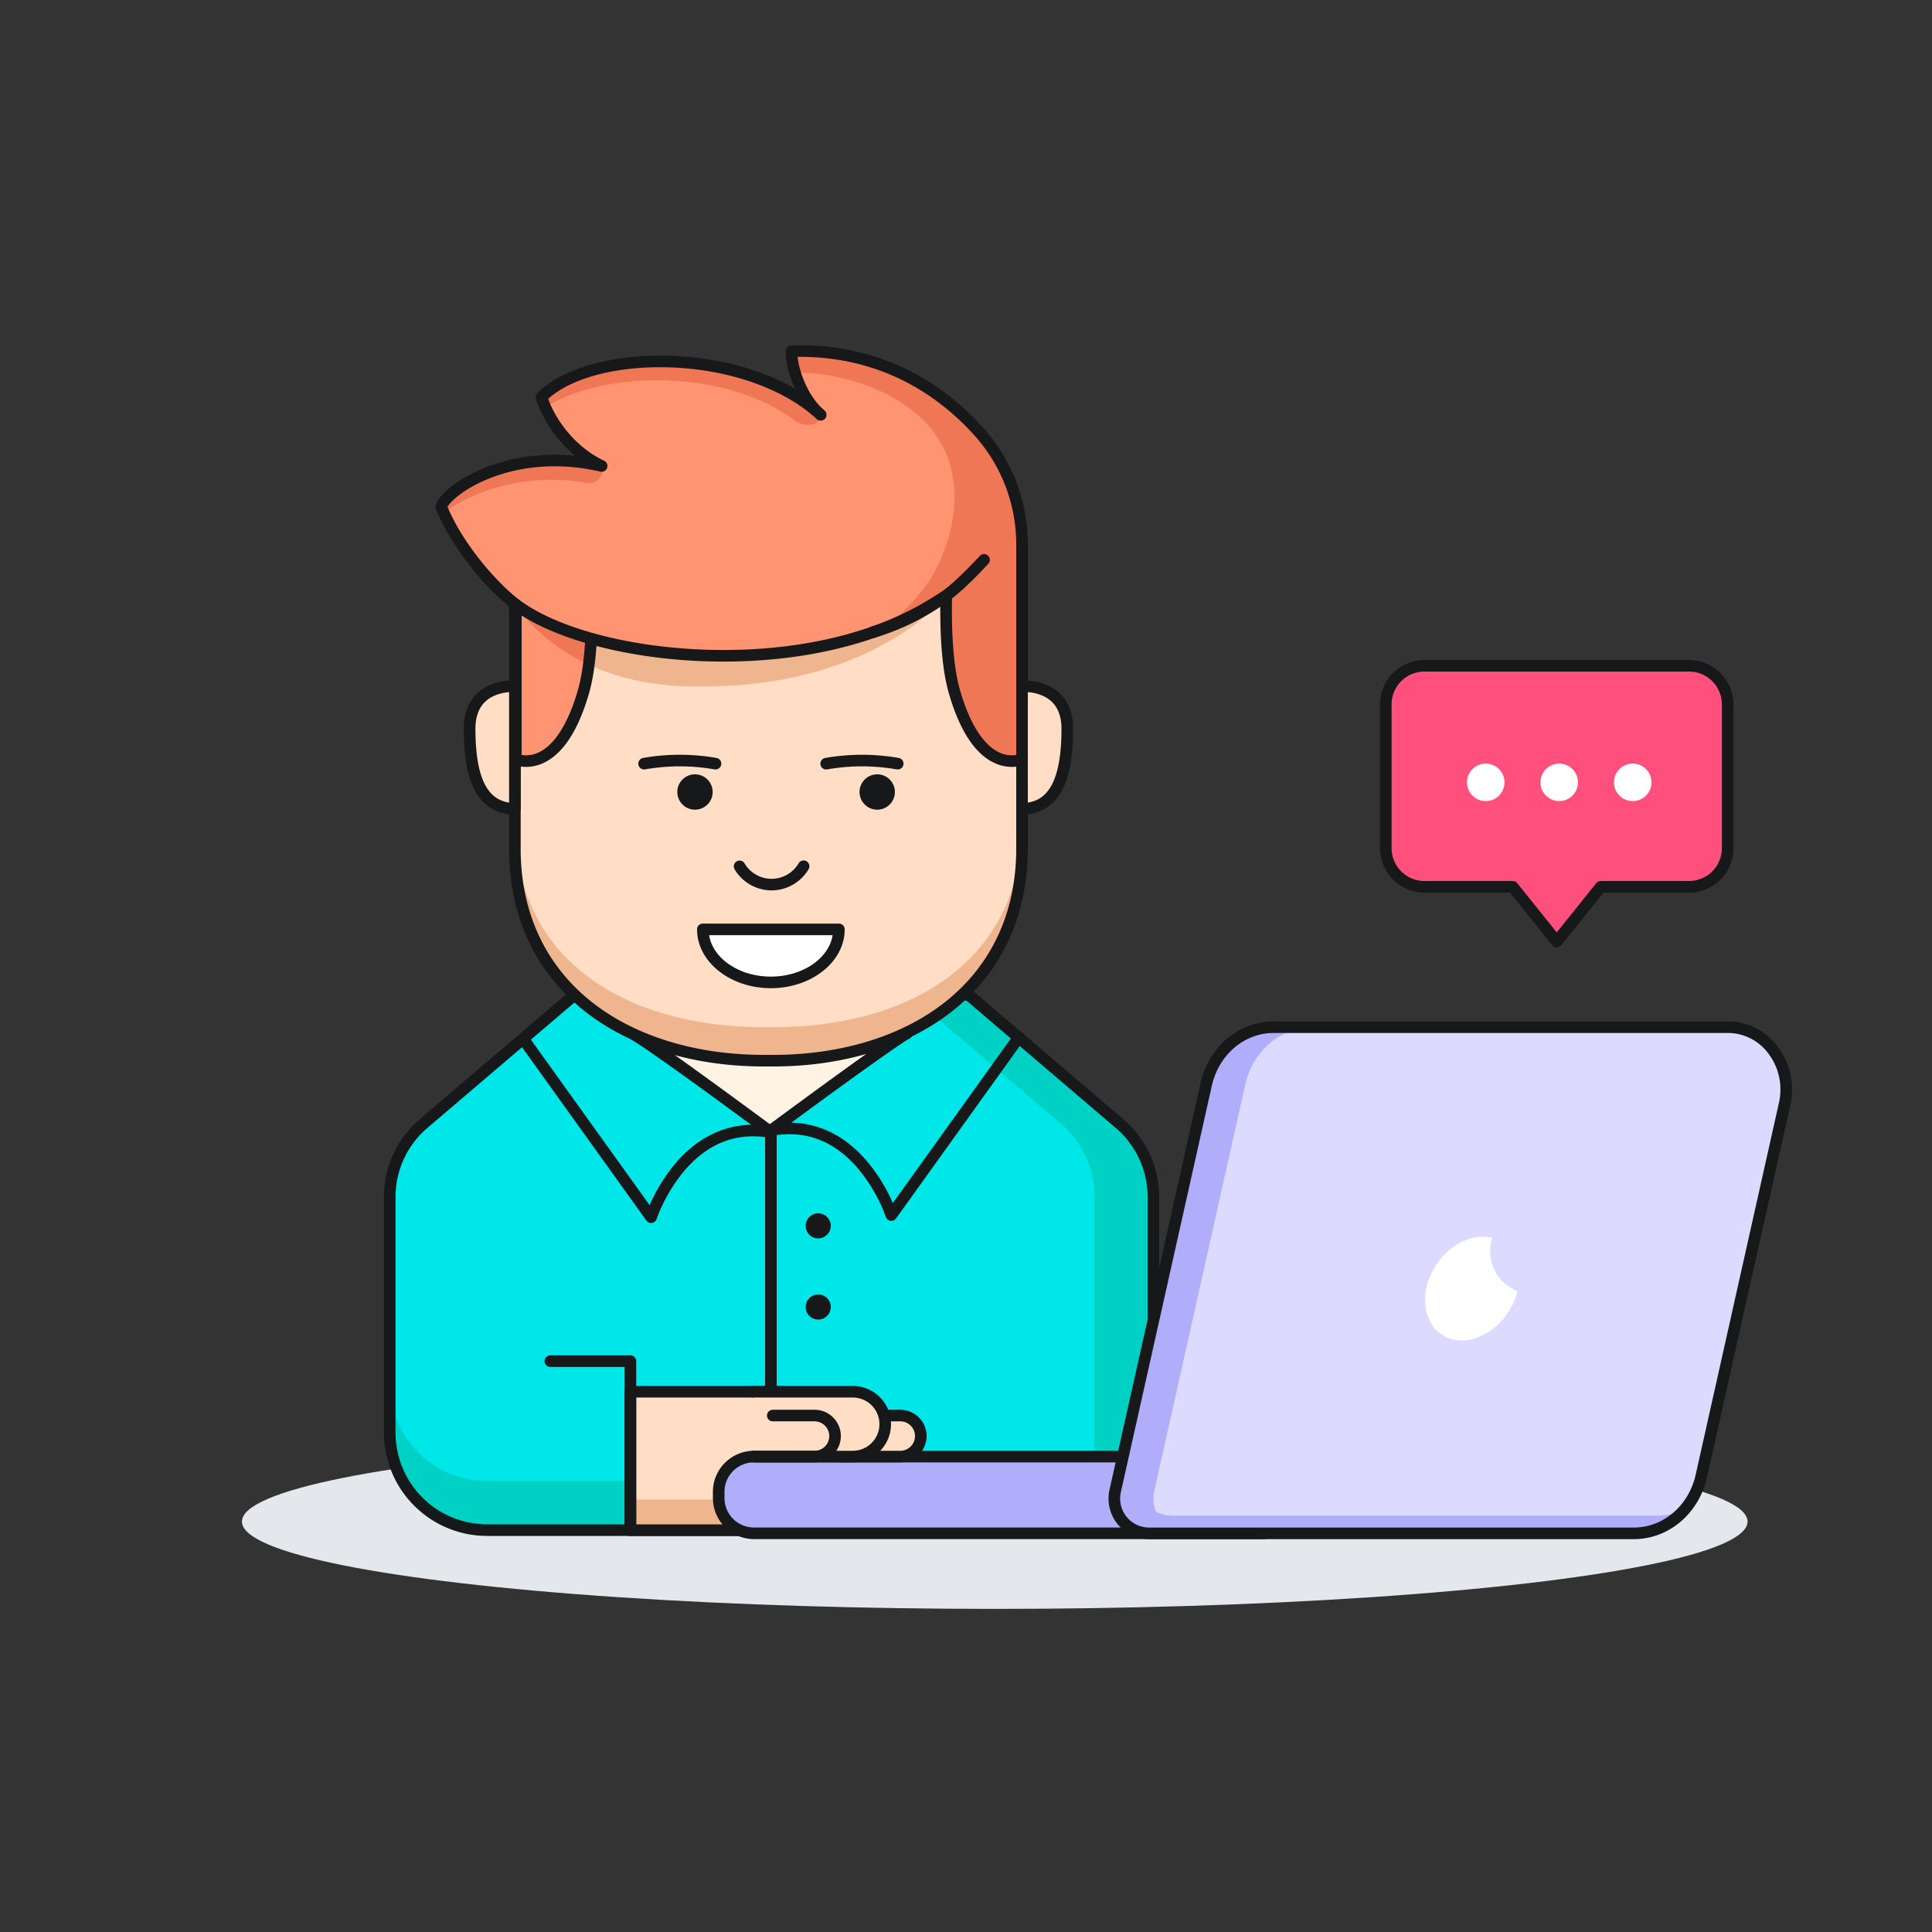 <?xml version="1.0" encoding="UTF-8"?><svg id="Layer_1" data-name="Layer 1" xmlns="http://www.w3.org/2000/svg" viewBox="0 0 1000 1000" x="0px" y="0px" width="1000px" height="1000px" version="1.1" xmlns:xlink="http://www.w3.org/1999/xlink"><rect x="0" y="0" width="1000" height="1000" fill="#333333" stroke="none"/><ellipse cx="514.878" cy="787.564" rx="389.655" ry="45.198" fill="#e4e8ec"/><path d="M597,792H252.117a50.4,50.4,0,0,1-50.395-50.395V619.57a50,50,0,0,1,17.551-38.041l78-66.529H501.453l78,66.529A50,50,0,0,1,597,619.57Z" fill="#ff901b"/><path d="M597,792H252.117a50.4,50.4,0,0,1-50.395-50.395V619.57a50,50,0,0,1,17.551-38.041l78-66.529H501.453l78,66.529A50,50,0,0,1,597,619.57Z" fill="#00e7e9"/><path d="M201.722,716.105v25.5A50.4,50.4,0,0,0,252.117,792H597V766.5H252.117A50.4,50.4,0,0,1,201.722,716.105Z" fill="#00d1c5"/><path d="M579.448,581.529,501.453,515H470.966l78,66.529a50,50,0,0,1,17.552,38.041V792H597V619.57A50,50,0,0,0,579.448,581.529Z" fill="#00d1c5"/><polygon points="329 536 399 586 469 536 329 536" fill="#fff4e4"/><path d="M597,795H252.117a53.456,53.456,0,0,1-53.395-53.4V619.569a52.928,52.928,0,0,1,18.6-40.323l78-66.528A3,3,0,0,1,297.27,512H501.452a3,3,0,0,1,1.947.718l78,66.528A52.928,52.928,0,0,1,600,619.569V792A3,3,0,0,1,597,795ZM298.375,518l-77.154,65.811a46.931,46.931,0,0,0-16.5,35.758V741.6A47.449,47.449,0,0,0,252.117,789H594V619.569a46.935,46.935,0,0,0-16.5-35.758L500.347,518Z" fill="#171819"/><rect x="326.301" y="720.363" width="78.367" height="71.637" fill="#ffdec5"/><rect x="326.301" y="776.168" width="78.367" height="15.832" fill="#efb58e"/><path d="M404.668,795H326.3a3,3,0,0,1-3-3V720.363a3,3,0,0,1,3-3h78.367a3,3,0,0,1,3,3V792A3,3,0,0,1,404.668,795ZM329.3,789h72.367V723.363H329.3Z" fill="#171819"/><path d="M337,633a3,3,0,0,1-2.437-1.25l-66-92a3,3,0,0,1,4.876-3.5l62.791,87.527a90.063,90.063,0,0,1,12.58-20.684c11.091-13.479,24.753-20.582,39.962-20.908-53.224-39.172-60.546-43.211-61.027-43.461a3,3,0,0,1,2.37-5.51c.9.357,8.507,4.468,70.668,50.372a3,3,0,0,1-2.307,5.367c-17.454-3.1-32.577,2.891-44.925,17.82a84.2,84.2,0,0,0-13.7,24.161,3,3,0,0,1-2.395,2.029A3.068,3.068,0,0,1,337,633Z" fill="#171819"/><path d="M461.36,631.907a3,3,0,0,1-2.851-2.067,84.17,84.17,0,0,0-13.7-24.158c-12.348-14.93-27.463-20.93-44.925-17.821a3,3,0,0,1-2.308-5.367c62.161-45.9,69.774-50.015,70.668-50.372a3,3,0,0,1,2.37,5.51c-.48.25-7.8,4.289-61.026,43.461,15.211.325,28.869,7.428,39.962,20.908a90.034,90.034,0,0,1,12.579,20.685l62.792-87.528a3,3,0,0,1,4.875,3.5l-66,92A3,3,0,0,1,461.36,631.907Z" fill="#171819"/><path d="M399,756.923a3,3,0,0,1-3-3V586a3,3,0,0,1,6,0V753.923A3,3,0,0,1,399,756.923Z" fill="#171819"/><circle cx="423.5" cy="634.5" r="6.5" fill="#171819"/><circle cx="423.5" cy="676.5" r="6.5" fill="#171819"/><path d="M390.224,753.922H671a0,0,0,0,1,0,0v21.483a18.224,18.224,0,0,1-18.224,18.224H390.224A18.224,18.224,0,0,1,372,775.405v-3.259A18.224,18.224,0,0,1,390.224,753.922Z" fill="#b0aefa"/><path d="M652.776,796.629H390.224A21.248,21.248,0,0,1,369,775.405v-3.259a21.247,21.247,0,0,1,21.224-21.223H671a3,3,0,0,1,3,3v21.482A21.248,21.248,0,0,1,652.776,796.629ZM390.224,756.923A15.24,15.24,0,0,0,375,772.146v3.259a15.241,15.241,0,0,0,15.224,15.224H652.776A15.241,15.241,0,0,0,668,775.405V756.923Z" fill="#171819"/><path d="M845.613,793.662H594.777a18,18,0,0,1-17.565-21.933l47.094-210.36c3.9-17.428,18.367-29.707,35-29.707H894.509c19.417,0,33.719,19.585,29.163,39.935L880.608,763.955C876.706,781.383,862.241,793.662,845.613,793.662Z" fill="#fff4e4"/><path d="M845.613,793.662H594.777a18,18,0,0,1-17.565-21.933l47.094-210.36c3.9-17.428,18.367-29.707,35-29.707H894.509c19.417,0,33.719,19.585,29.163,39.935L880.608,763.955C876.706,781.383,862.241,793.662,845.613,793.662Z" fill="#dcdbff"/><path d="M857.562,784.5H606.727a18,18,0,0,1-17.565-21.932l47.094-210.361a39.742,39.742,0,0,1,8.6-17.281,38.189,38.189,0,0,0-20.549,26.443l-47.094,210.36a18,18,0,0,0,17.565,21.933H845.613a34.832,34.832,0,0,0,26.395-12.426A33.71,33.71,0,0,1,857.562,784.5Z" fill="#b0aefa"/><path d="M597.442,771.729l47.1-210.36c3.9-17.428,18.366-29.707,34.994-29.707H659.3c-16.628,0-31.093,12.279-35,29.707l-47.094,210.36a18,18,0,0,0,17.565,21.933h20.23A18,18,0,0,1,597.442,771.729Z" fill="#b0aefa"/><path d="M845.612,796.662H594.777a21,21,0,0,1-20.493-25.588l47.1-210.36c4.225-18.872,19.818-32.052,37.922-32.052H894.509a32.084,32.084,0,0,1,25.039,12.318,36.851,36.851,0,0,1,7.052,31.272L883.535,764.609C879.311,783.481,863.716,796.662,845.612,796.662Zm-186.311-262c-15.274,0-28.46,11.252-32.067,27.362L580.14,772.385a15,15,0,0,0,14.637,18.277H845.612c15.275,0,28.461-11.252,32.068-27.363l43.064-192.358a30.875,30.875,0,0,0-5.88-26.211,26.114,26.114,0,0,0-20.355-10.068Z" fill="#171819"/><path d="M771.455,645.407a23.7,23.7,0,0,1,.9-4.653,19.872,19.872,0,0,0-5.648-.594c-13.208.457-26.021,12.833-28.619,27.641s6,26.441,19.213,25.983c12.565-.435,24.765-11.657,28.161-25.5A22.031,22.031,0,0,1,771.455,645.407Z" fill="#fff"/><path d="M451.487,732.689h14.492A10.617,10.617,0,0,1,476.6,743.306h0a10.616,10.616,0,0,1-10.616,10.616H434.6" fill="#ffdec5"/><path d="M465.979,756.923H434.6a3,3,0,1,1,0-6h31.381a7.617,7.617,0,0,0,0-15.234H447.017a3,3,0,1,1,0-6h18.962a13.617,13.617,0,0,1,0,27.234Z" fill="#171819"/><path d="M389.985,720.363H441.41a16.78,16.78,0,0,1,16.78,16.78h0a16.78,16.78,0,0,1-16.78,16.779H390.224" fill="#ffdec5"/><path d="M441.41,756.923H390.224a3,3,0,1,1,0-6H441.41a13.78,13.78,0,0,0,0-27.56H389.984a3,3,0,1,1,0-6H441.41a19.78,19.78,0,0,1,0,39.56Z" fill="#171819"/><path d="M421.605,756.923H390.224a3,3,0,1,1,0-6h31.381a7.617,7.617,0,0,0,0-15.234H400a3,3,0,1,1,0-6h21.605a13.617,13.617,0,0,1,0,27.234Z" fill="#171819"/><path d="M326.3,795a3,3,0,0,1-3-3V707.531H284.846a3,3,0,0,1,0-6H326.3a3,3,0,0,1,3,3V792A3,3,0,0,1,326.3,795Z" fill="#171819"/><path d="M400.277,549h-5.054C324.131,549,266.5,510.369,266.5,439.277V279.183H529V439.277C529,510.369,471.369,549,400.277,549Z" fill="#ffdec5"/><path d="M267,312.892s23.184,40.044,86.91,42.272c97.425,3.405,135.875-46.915,135.875-46.915Z" fill="#efb58e"/><path d="M400.277,531.656h-5.054c-71.092,0-128.723-34.594-128.723-105.686v13.307C266.5,510.369,324.131,549,395.223,549h5.054C471.369,549,529,510.369,529,439.277V425.97C529,497.062,471.369,531.656,400.277,531.656Z" fill="#efb58e"/><path d="M400.277,552h-5.054c-36.528,0-69.516-10.247-92.89-28.854-25.4-20.225-38.833-49.227-38.833-83.869V279.183a3,3,0,0,1,3-3H529a3,3,0,0,1,3,3V439.277c0,34.642-13.429,63.644-38.833,83.869C469.793,541.753,436.805,552,400.277,552ZM269.5,282.183V439.277c0,32.75,12.646,60.128,36.57,79.174C328.386,536.216,360.048,546,395.223,546h5.054c35.175,0,66.837-9.784,89.153-27.549C513.354,499.405,526,472.027,526,439.277V282.183Z" fill="#171819"/><path d="M302,358c-13,45-35,35-35,35V273h37S310.326,329.179,302,358Z" fill="#ff9472"/><path d="M304.756,344.018a236.331,236.331,0,0,0,1.522-31.945L267,312.892S277.761,331.466,304.756,344.018Z" fill="#ef7756"/><path d="M272.368,396.94a17.1,17.1,0,0,1-6.609-1.209A3,3,0,0,1,264,393V273a3,3,0,0,1,3-3h37a3,3,0,0,1,2.981,2.665c.261,2.317,6.3,57.106-2.1,86.168L302,358l2.882.833c-5.576,19.3-13.538,31.453-23.666,36.116A21.041,21.041,0,0,1,272.368,396.94ZM270,390.751a14.606,14.606,0,0,0,8.874-1.33c5.773-2.732,13.973-10.546,20.244-32.254,7.045-24.388,3.278-69.737,2.172-81.167H270Z" fill="#171819"/><path d="M496.6,213.329c-19.044-17.223-47.287-32.724-86.8-31.586-.549,7.775,5.013,24.7,14.982,32.961-37.618-34.97-118.48-35.3-144.521-9.092,3.83,12.137,14.5,27.567,31.134,35.577-47.259-10.911-80.326,12.623-83.041,21.045,8.277,20.691,27.082,41.981,38.647,50.658,38.787,29.1,145.923,40.391,212.252,1.876,3.8-2.2,7.292-4.377,10.533-6.519-.365,16.88.328,36.3,4.215,49.751,13,45,35,35,35,35V287.02A99.267,99.267,0,0,0,496.6,213.329Z" fill="#ff9472"/><path d="M424.781,214.8v-.1c-2.353-3.313-8.761-6.057-19.078-13.191-41.125-21.3-103.228-18.259-125.443,4.1a50.05,50.05,0,0,0,2.02,5.261c29.628-19.058,92.851-20.4,129.214,6.836C416.2,221.237,424.8,220.686,424.781,214.8Z" fill="#ef7756"/><path d="M311.818,242.82a3.663,3.663,0,0,0-.424-1.631c-1.9-.421-8.786-1.054-23.429-2.811-34.471-.3-57.373,16.909-59.612,23.856.443,1.106.922,2.215,1.422,3.323,11.634-9.336,39.834-21.665,73.844-15.6A6.932,6.932,0,0,0,311.818,242.82Z" fill="#ef7756"/><path d="M496.6,213.329c-19.044-17.223-47.287-32.724-86.8-31.586a33.288,33.288,0,0,0,1.668,10.965c28.328.565,52.905,10.805,67.264,25.619,27.951,28.837,11.395,71.4-.891,86.619-14.792,18.326-23.8,21.495-23.8,21.495s29.735-8.52,35.742-18.192c-5,26.231,7.357,81.733,34.05,85.7A13.947,13.947,0,0,0,529,393V287.02A99.267,99.267,0,0,0,496.6,213.329Z" fill="#ef7756"/><path d="M523.632,396.94a21.041,21.041,0,0,1-8.848-1.991c-10.128-4.663-18.09-16.814-23.666-36.116-3.06-10.6-4.542-25.73-4.412-45.046-1.942,1.209-3.93,2.4-5.948,3.576-30.786,17.875-72.726,26.689-118.084,24.821-40.227-1.658-77.576-11.963-97.475-26.892-11.185-8.393-30.876-30.057-39.631-51.944a3,3,0,0,1-.07-2.035c2.979-9.241,31.435-29.455,72.19-25.422-10.8-8.969-17.516-20.589-20.29-29.376a3,3,0,0,1,.734-3.017c13.07-13.156,39.95-20.538,70.173-19.28,24,1,46.1,7.055,63.206,17.041-3.368-7.379-5.038-15.007-4.7-19.727a3,3,0,0,1,2.906-2.787c1.392-.041,2.779-.06,4.145-.06,47.066,0,77.866,23.4,95.575,43.351A90.2,90.2,0,0,1,532,282.022V393a3,3,0,0,1-1.759,2.731A17.1,17.1,0,0,1,523.632,396.94Zm-33.847-91.691a3,3,0,0,1,3,3.064c-.456,21.1.961,37.994,4.1,48.854,6.271,21.708,14.471,29.522,20.244,32.254A14.573,14.573,0,0,0,526,390.749V282.022a84.2,84.2,0,0,0-21.056-56c-17.006-19.165-46.7-41.69-92.1-41.33.651,7.327,5.106,19.256,12.257,26.264q.879.769,1.725,1.555a3,3,0,0,1-3.957,4.508q-.906-.751-1.765-1.586c-16.782-14.61-43.873-24-73.048-25.216-27.558-1.153-51.942,5.046-64.337,16.247,3.825,10.491,13.4,24.525,28.979,32.026a3,3,0,0,1-1.976,5.626c-24.913-5.752-44.462-1.462-56.475,3.15-13.148,5.049-20.695,11.748-22.628,15.026,8.544,20.407,26.755,40.38,37.184,48.2,18.977,14.239,55.043,24.085,94.12,25.7,44.252,1.826,85.015-6.706,114.824-24.015,3.595-2.087,7.089-4.25,10.386-6.428A2.992,2.992,0,0,1,489.785,305.249Z" fill="#171819"/><path d="M451.931,330.2a3,3,0,0,1-.86-5.875,120.141,120.141,0,0,0,36.945-18.5c7.842-5.729,19-17.946,19.116-18.069a3,3,0,0,1,4.435,4.041c-.472.519-11.678,12.785-20.012,18.873a126.045,126.045,0,0,1-38.763,19.405A3,3,0,0,1,451.931,330.2Z" fill="#171819"/><path d="M370.34,398.271a2.973,2.973,0,0,1-.52-.046,104.369,104.369,0,0,0-35.964,0,3,3,0,0,1-1.031-5.91,110.276,110.276,0,0,1,38.027,0,3,3,0,0,1-.512,5.956Z" fill="#171819"/><circle cx="359.721" cy="409.938" r="9.153" fill="#171819"/><path d="M464.663,398.271a2.953,2.953,0,0,1-.519-.046,104.32,104.32,0,0,0-35.964,0,3,3,0,1,1-1.032-5.91,110.276,110.276,0,0,1,38.027,0,3,3,0,0,1-.512,5.956Z" fill="#171819"/><circle cx="454.043" cy="409.938" r="9.153" fill="#171819"/><path d="M399.36,460.866a22.345,22.345,0,0,1-19.139-10.921,3,3,0,0,1,5.162-3.058,16.233,16.233,0,0,0,27.955,0,3,3,0,1,1,5.162,3.056A22.341,22.341,0,0,1,399.36,460.866Z" fill="#171819"/><path d="M434.209,481.039c0,15.16-15.764,27.45-35.209,27.45s-35.209-12.29-35.209-27.45Z" fill="#fff"/><path d="M399,511.488c-21.068,0-38.209-13.659-38.209-30.448a3,3,0,0,1,3-3h70.418a3,3,0,0,1,3,3C437.209,497.829,420.068,511.488,399,511.488ZM367.032,484.04c1.954,12.071,15.545,21.448,31.968,21.448s30.014-9.377,31.968-21.448Z" fill="#171819"/><path d="M266.5,355.191s-23.417-1.727-23.417,22.026c0,25.312,5.855,40.879,23.417,41.5Z" fill="#ffdec5"/><path d="M266.5,421.718c-.035,0-.07,0-.106,0-23.583-.836-26.311-25.8-26.311-44.5,0-7.92,2.392-14.158,7.109-18.54,7.808-7.253,19.058-6.513,19.529-6.477a3,3,0,0,1,2.779,2.991v63.527a3,3,0,0,1-3,3Zm-3-63.467c-3.172.26-8.409,1.258-12.254,4.85-3.426,3.2-5.163,7.95-5.163,14.116,0,29.893,8.742,36.83,17.417,38.214Z" fill="#171819"/><path d="M529,355.191s23.417-1.727,23.417,22.026c0,25.312-5.855,40.879-23.417,41.5Z" fill="#ffdec5"/><path d="M529,421.718a3,3,0,0,1-3-3V355.191a3,3,0,0,1,2.779-2.991c.472-.038,11.72-.777,19.529,6.477,4.717,4.382,7.109,10.62,7.109,18.54,0,18.7-2.728,43.663-26.311,44.5C529.07,421.718,529.035,421.718,529,421.718Zm3-63.478v57.191c8.675-1.384,17.417-8.321,17.417-38.214,0-6.185-1.747-10.944-5.193-14.144C540.351,359.475,535.15,358.49,532,358.24Z" fill="#171819"/><path d="M874.25,344.6H737.278a20,20,0,0,0-20,20v74.41a20,20,0,0,0,20,20h45.713l22.773,28.4,22.773-28.4H874.25a20,20,0,0,0,20-20V364.6A20,20,0,0,0,874.25,344.6Z" fill="#ff4f7c"/><path d="M805.764,490.4h0a3,3,0,0,1-2.341-1.123l-21.871-27.273H737.278a23.026,23.026,0,0,1-23-23V364.6a23.026,23.026,0,0,1,23-23H874.25a23.026,23.026,0,0,1,23,23v74.41a23.026,23.026,0,0,1-23,23H829.977L808.1,489.28A3,3,0,0,1,805.764,490.4ZM737.278,347.6a17.019,17.019,0,0,0-17,17v74.41a17.019,17.019,0,0,0,17,17h45.713a3,3,0,0,1,2.341,1.123l20.432,25.478L826.2,457.13a3,3,0,0,1,2.34-1.123H874.25a17.019,17.019,0,0,0,17-17V364.6a17.019,17.019,0,0,0-17-17Z" fill="#171819"/><circle cx="769.02" cy="404.938" r="9.705" fill="#fff"/><circle cx="845.092" cy="404.938" r="9.705" fill="#fff"/><circle cx="807.056" cy="404.938" r="9.705" fill="#fff"/></svg>